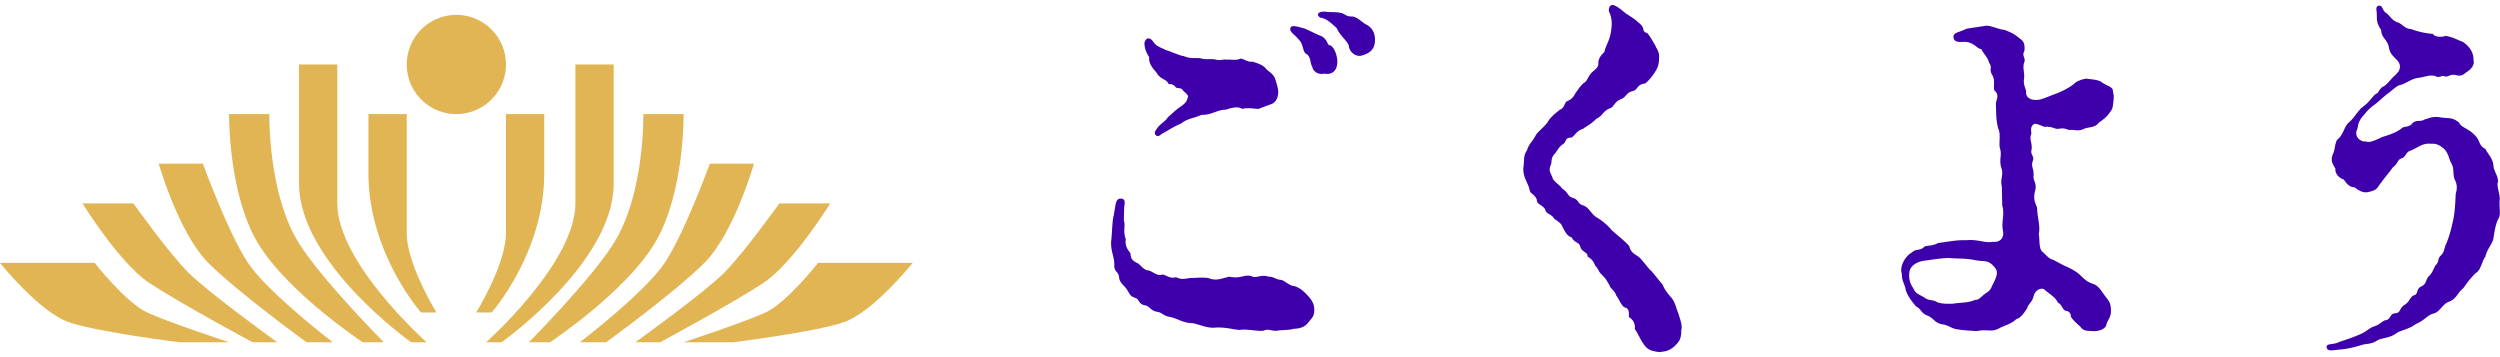 <svg xmlns="http://www.w3.org/2000/svg" width="252" height="36" fill="currentColor" viewBox="0 0 252 36"><g fill="#E2B554" clip-path="url(#a)"><path d="M46 11.5a5 5 0 1 0 0-10 5 5 0 0 0 0 10m-8.86 0H41v12c0 3.15 3 8 3 8h-1.56s-5.3-6-5.3-14z"/><path d="M30.14 6.5H34v14c0 6 9 14 9 14h-1.56s-11.3-8-11.3-16z"/><path d="M23.1 11.5h4.05s-.16 8 2.98 13.01c2.34 3.73 8.56 9.99 8.56 9.99h-2.13s-7.57-5-10.57-10-2.9-13-2.9-13z"/><path d="M16 16.5h4.45s2.55 7 4.55 10 8.55 8 8.55 8H30.9s-6.9-5-9.9-8-5-10-5-10m-7.71 4h5.15s3.57 5 5.57 7 8.94 7 8.94 7h-2.49s-7.44-4-10.44-6-6.71-8-6.71-8zM0 26.5h9.54s3.14 4 5.3 5 8.26 3 8.26 3h-4.99S10 33.5 7 32.5s-7-6-7-6m54.86-15H51v12c0 3.15-3 8-3 8h1.56s5.3-6 5.3-14z"/><path d="M61.86 6.5H58v14c0 6-9 14-9 14h1.56s11.3-8 11.3-16z"/><path d="M68.9 11.5h-4.05s.16 8-2.98 13.01c-2.34 3.73-8.56 9.99-8.56 9.99h2.13s7.57-5 10.57-10 2.9-13 2.9-13z"/><path d="M76 16.5h-4.45s-2.55 7-4.55 10-8.55 8-8.55 8h2.65s6.9-5 9.9-8 5-10 5-10m7.71 4h-5.15s-3.57 5-5.57 7-8.94 7-8.94 7h2.49s7.44-4 10.44-6 6.71-8 6.71-8zm8.29 6h-9.54s-3.14 4-5.3 5-8.26 3-8.26 3h4.99s8.11-1 11.11-2 7-6 7-6"/></g><path fill="#3E00AA" d="M251.973 20.055c-.08.96.16 1.6-.16 2.04-.32.64-.4 1.56-.48 1.92 0 .4-.68 1.16-.8 1.84-.36.44-.44 1.4-1 1.68-.64.68-.72.8-1.24 1.52-.6.48-.68 1.08-1.44 1.36-.64.2-.92 1.08-1.6 1.2-.64.2-.8.64-1.72 1.04-.76.56-1.56.64-1.96.92-.72.56-1.52.44-2.04.8-.6.36-1.08.24-1.6.44-.68.2-1.4.36-1.88.4-.92.08-1.4.24-1.52-.16-.12-.44.56-.32 1-.48.8-.32 1.28-.4 2.36-.88.6-.24.84-.56 1.32-.76.64-.2.72-.4 1.16-.64.72-.08.44-.68 1.08-.72.56-.04.36-.48.92-.84s.52-.76.92-.96c.52-.12.2-.56.72-.88.56-.2.52-.72.76-1 .32-.28.4-.48.68-1.08.52-.56.16-.64.6-1.08.4-.44.24-.52.52-1.16.44-1.04.56-1.8.72-2.44.16-.88.2-1.6.24-2.6.12-.36.2-.88-.08-1.4-.24-.44-.04-1.16-.36-1.68-.24-.4-.28-1-.72-1.44-.48-.4-.8-.56-1.28-.52-.96-.12-1.48.48-2.2.72-.4.16-.4.64-.84.76-.4.12-.36.56-.88.92-.44.64-.84 1.04-1.12 1.48-.44.44-.28.8-1.44 1-.24.04-.68 0-1.24-.48-.6-.04-.84-.4-1.12-.8-.56-.16-.92-.72-.84-1.08-.24-.44-.56-.8-.24-1.52.2-.4.16-.96.4-1.4.68-.52.68-1.32 1.2-1.76.6-.52.92-1.24 1.44-1.6.68-.48 1-1.16 1.36-1.32.24-.08.24-.52.72-.72.4-.24.92-1 1.16-1.12.16-.24.36-.32.4-.56.12-.36.08-.68-.4-1.12-.28-.32-.56-.48-.68-1.24-.2-.72-.72-.84-.76-1.64-.52-.8-.4-1.04-.44-1.64 0-.32-.16-.72.2-.8.4-.08.36.48.72.72.4.24.56.76 1.2.96.52.2.68.64 1.36.68a7.8 7.8 0 0 0 2.2.48c.08.32.92.36 1.24.2.8.12 1.16.4 1.76.6.72.52 1.08 1.04 1.08 1.88.12.36-.16.84-.68 1.16-.28.2-.48.48-1.08.32-.64-.16-.76.24-1.16.12-.32-.16-.48.24-.96-.04-.64-.12-.92.08-1.68.2-.68.04-1.32.64-2 .76-.32.16-.76.6-1.12.84-.52.4-.92.84-1.44 1.2-.48.36-.72.68-1.16 1.2-.48.68-.32.96-.48 1.24-.28.76.44 1.24.92 1.16.44.24 1.4-.4 1.88-.52.88-.28 1.4-.52 1.76-.84.16-.16.8-.08 1-.44.52-.48.72-.08 1.32-.44.32-.04.68-.32 1.44-.2.96.16 1.24-.04 1.96.52.28.56.96.6 1.6 1.28.6.6.36 1.04 1.08 1.4.24.52.68.84.8 1.6.04.72.4.88.48 1.68-.2.4.16 1.12.16 1.76m-45.03 6.12 1.12.6c.2.08.8.32 1.4.76.68.6.8.84 1.52 1.08.6.2.88.8 1.28 1.32.4.48.52.72.52 1.44 0 .68-.4.92-.48 1.44-.2.44-.92.6-1.36.56-.48-.04-.92.04-1.24-.44-.36-.32-.72-.64-.96-1 .04-.2-.12-.6-.52-.6-.44-.24-.32-.6-.8-.84-.2-.52-.96-.96-1.32-1.28-.2-.24-.92-.12-1.12.64-.12.6-.56.8-.64 1.2-.28.44-.64 1-1.12 1.12-.4.44-1.28.68-1.72.92-.8.44-1.16.04-2.24.28-.6-.04-1.36-.08-1.8-.16-.72-.04-1-.44-1.68-.52-.8-.16-.84-.6-1.48-.88-.68-.24-.64-.68-1.16-.92-.44-.52-.84-1.04-1.04-1.64-.12-.72-.4-.84-.4-1.68-.24-.6.24-1.68 1-2.12.48-.44.8-.12 1.24-.56.2-.2.8-.04 1.4-.4 1-.12 1.88-.32 2.84-.28 1.16-.12 1.96.32 2.68.16.76.08 1.16-.4 1.04-1.08-.2-1 .2-1.6-.08-2.6l-.04-1.92c-.2-.76.24-1.12-.08-1.96-.2-.88.12-1.12-.12-1.92-.12-.4.12-1.4-.16-1.92-.24-.88-.2-1.64-.24-2.44 0-.56.44-.88-.16-1.44-.12-.44.12-1-.2-1.52-.36-.6.04-.76-.32-1.24-.12-.56-.64-1-.76-1.36-.52-.12-.56-.48-1.36-.72-.48-.12-1.28.16-1.44-.36-.2-.64.52-.6 1.28-1 .48-.08 1.6-.24 1.84-.28.52-.12 1.24.32 2 .4.8.32.96.4 1.6.92.4.28.44.64.4 1.2-.32.52.2.72-.04 1.2-.16.52.08 1.04 0 1.6-.12.68.28 1.08.2 1.44.04.52.6.84 1.48.64.32-.08 1.24-.48 1.72-.64.36-.16.96-.4 1.64-.92.16-.24 1-.56 1.32-.52.48.08 1.12.08 1.48.36.48.36 1.16.44 1.12.92.08.44.08.36.08.64-.08.88-.08 1.12-.4 1.48-.24.4-.8.84-1.08 1-.36.52-1 .48-1.4.6-.72.36-.92.12-1.52.16-.32.04-.36-.24-1.12-.12-.44.08-.52-.2-1.28-.2-.28.04-.36-.08-.72-.2-.24-.08-.48-.2-.68.08-.28.36 0 .76-.16.96-.12.52.16.84.08 1.48-.16.48.32.64.12 1.12-.2.64.12.76.08 1.44-.08.56.36.8.16 1.56-.24.92.04 1.24.2 1.76 0 .88.36 1.88.16 2.6.12.6 0 1.36.32 1.76.36.28.68.76 1.12.84m-6.04 2.44c.4-.8.56-1.24.12-1.72-.68-.76-.96-.48-1.96-.68-1.04-.2-1.52-.12-2.52-.2-.4-.04-1.24.08-2.4.24-.84.08-1.6.48-1.68 1.2-.08.64.08 1.16.4 1.6.24.6.68.64 1.08.92.56.4.8.16 1.4.52.6.16 1.08.12 1.48.12 1-.16 1.4-.04 2.32-.4.36.04.56-.36 1.12-.72.44-.28.44-.52.64-.88m-34.39-1.24 1.08 1.32c.24.56.44.8.96 1.4.36.56.36.88.64 1.52.08.36.44 1.16.28 1.68 0 .88-.2 1.12-.64 1.56-.68.64-1.2.56-1.56.64-.8-.12-1.16-.2-1.56-.76s-.6-1.12-.92-1.56c.04-.44-.08-.92-.6-1.2 0-.52.04-.92-.48-1-.44-.44-.4-.64-.8-1.2-.16-.52-.6-.68-.68-1.04-.28-.44-.32-.6-.72-1-.44-.4-.32-.56-.72-.96-.2-.52-.36-.64-.76-.92 0-.48-.52-.4-.72-.92-.12-.6-.6-.4-.88-1-.52-.16-.68-.64-.88-.96-.2-.52-.4-.56-.88-.92-.28-.52-.84-.44-.92-.96-.32-.48-.84-.48-.84-.96-.2-.56-.68-.6-.72-.96-.16-.8-.68-1.2-.64-2.28.12-.56-.04-1.2.36-1.72.24-.76.48-.76.88-1.52.16-.32.88-.88 1.2-1.32.24-.48.76-.88 1.24-1.28.52-.16.44-.8.8-.88.52-.24.64-.56.84-.88.28-.36.36-.56.8-.96.28-.08.4-.64.76-1s.72-.52.68-1c0-.44.32-.84.6-1.08.2-.84.56-1.16.68-2.12.08-.48.16-1.24-.2-1.96-.08-.24.04-.88.6-.6.44.2.76.52 1.12.8.56.36.84.52 1.32.96.68.52.16.8.8 1 .2.16.56.8.84 1.28.04.2.44.6.36 1.24 0 .8-.2 1.04-.4 1.4-.32.48-.6.84-1 1.16-.84.08-.72.64-1.24.76-.76.2-.56.56-1.24.84s-.64.8-1.12.92c-.72.32-.6.68-1.32 1.04-.6.6-1.04.76-1.32 1-.72.24-.72.56-1.16.88-.76.04-.48.4-.88.68-.44.24-.68.88-.88 1-.44.6-.16.76-.4 1.2-.2.56.12.8.24 1.24.08.28.68.64.96 1.04.64.4.52.76 1.04.92.68.2.48.6 1.04.76.64.2.8.84 1.36 1.2.64.36 1.2.88 1.56 1.32.64.56 1.4 1.16 1.76 1.6.2.84.8.84 1.16 1.28.64.72.68.88 1.12 1.28m-49.95-20.08c-.36-.4-.8-.92-.72-1.52-.4-.64-.48-1.04-.48-1.48.2-.64.64-.48.92-.04s.84.56 1.24.8c.28.04 1.4.56 1.8.6.84.36 1.4.08 1.92.28.52.08.8-.04 1.36.08.4.12.84-.08.96 0 .6-.04.84.08 1.32-.04.32-.24.76.32 1.36.24.52.16.92.28 1.28.6.24.36.68.48.96 1 .16.4.32 1 .36 1.32.04.48-.12 1.08-.6 1.32-.48.2-.92.32-1.36.52-.44 0-1.04-.16-1.68 0-.4-.28-1.04-.12-1.64.08-.88 0-1.44.56-2.44.52-.92.4-1.32.32-2.08.88-.84.36-1.2.64-2 1.08-.4.44-.88-.04-.48-.48.24-.48 1-.88 1.16-1.24.44-.36.76-.72 1.36-1.12.56-.4.56-.6.68-.96-.04-.28-.44-.48-.56-.68-.16-.28-.6-.04-.76-.36-.52-.44-.52 0-.72-.36s-.8-.36-1.16-1.04m-3.24 13.52-.04 1.36c.2.6-.12 1.12.2 1.92-.12.72.24 1.12.48 1.44 0 .56.2.76.8 1.04.28.24.64.72 1.04.68.44.16.84.56 1.28.44.32-.12.84.48 1.44.24.72.32.92.12 1.56.08.8 0 .84-.08 1.68 0 .64.24.96.2 1.8-.04.28-.04.16-.12.64-.04 1 .12 1.28-.32 2-.08.36.24.96-.24 1.68.04.48-.04.68.28 1.28.32.32.08.92.64 1.24.6.56.16.92.44 1.4.96s.68.88.68 1.48-.2.76-.6 1.24c-.44.6-1.16.64-1.44.64-.48.16-1.36.12-1.72.2-.64.04-.88-.24-1.36 0-.64.08-1.56-.2-2.4-.08-.68-.04-1.36-.28-2.4-.24-.84.12-1.76-.36-2.36-.44-.92 0-1.6-.52-2.32-.64-.68-.12-.68-.44-1.32-.52-.64-.16-.72-.6-1.16-.64-.72-.16-.48-.6-1-.76s-.56-.48-.84-.88c-.24-.36-.72-.64-.76-1.2-.08-.64-.52-.48-.48-1.28 0-.8-.36-1.28-.32-2.32.08-.52.08-1.44.2-2.36.28-1.12.16-1.96.76-1.96.4 0 .48.28.36.8m19.92-17.16c.68.44.48.92.88.92.52.36.68 1.28.68 1.56.04.76-.36 1.48-1.32 1.28-.56.16-1.12-.2-1.2-.68-.24-.36-.12-.96-.56-1.28-.4-.12-.32-.88-.68-1.32-.52-.68-1.12-.92-.96-1.32.12-.32.6-.16 1.36.04.36.12 1.32.64 1.8.8m4.6-1.12c.56.36.76.88.76 1.48 0 .92-.48 1.36-1.4 1.6-.56.12-1.2-.4-1.24-1-.04-.36-1-1.16-1.2-1.76-.52-.48-1.04-1-1.68-1.08-.44-.28-.24-.64.52-.6.4.08 1 0 1.52.12.4.04.56.4 1.16.36.64.08.96.6 1.56.88"/><defs><clipPath id="a"><path fill="#fff" d="M0 1.5h92v33H0z"/></clipPath></defs></svg>